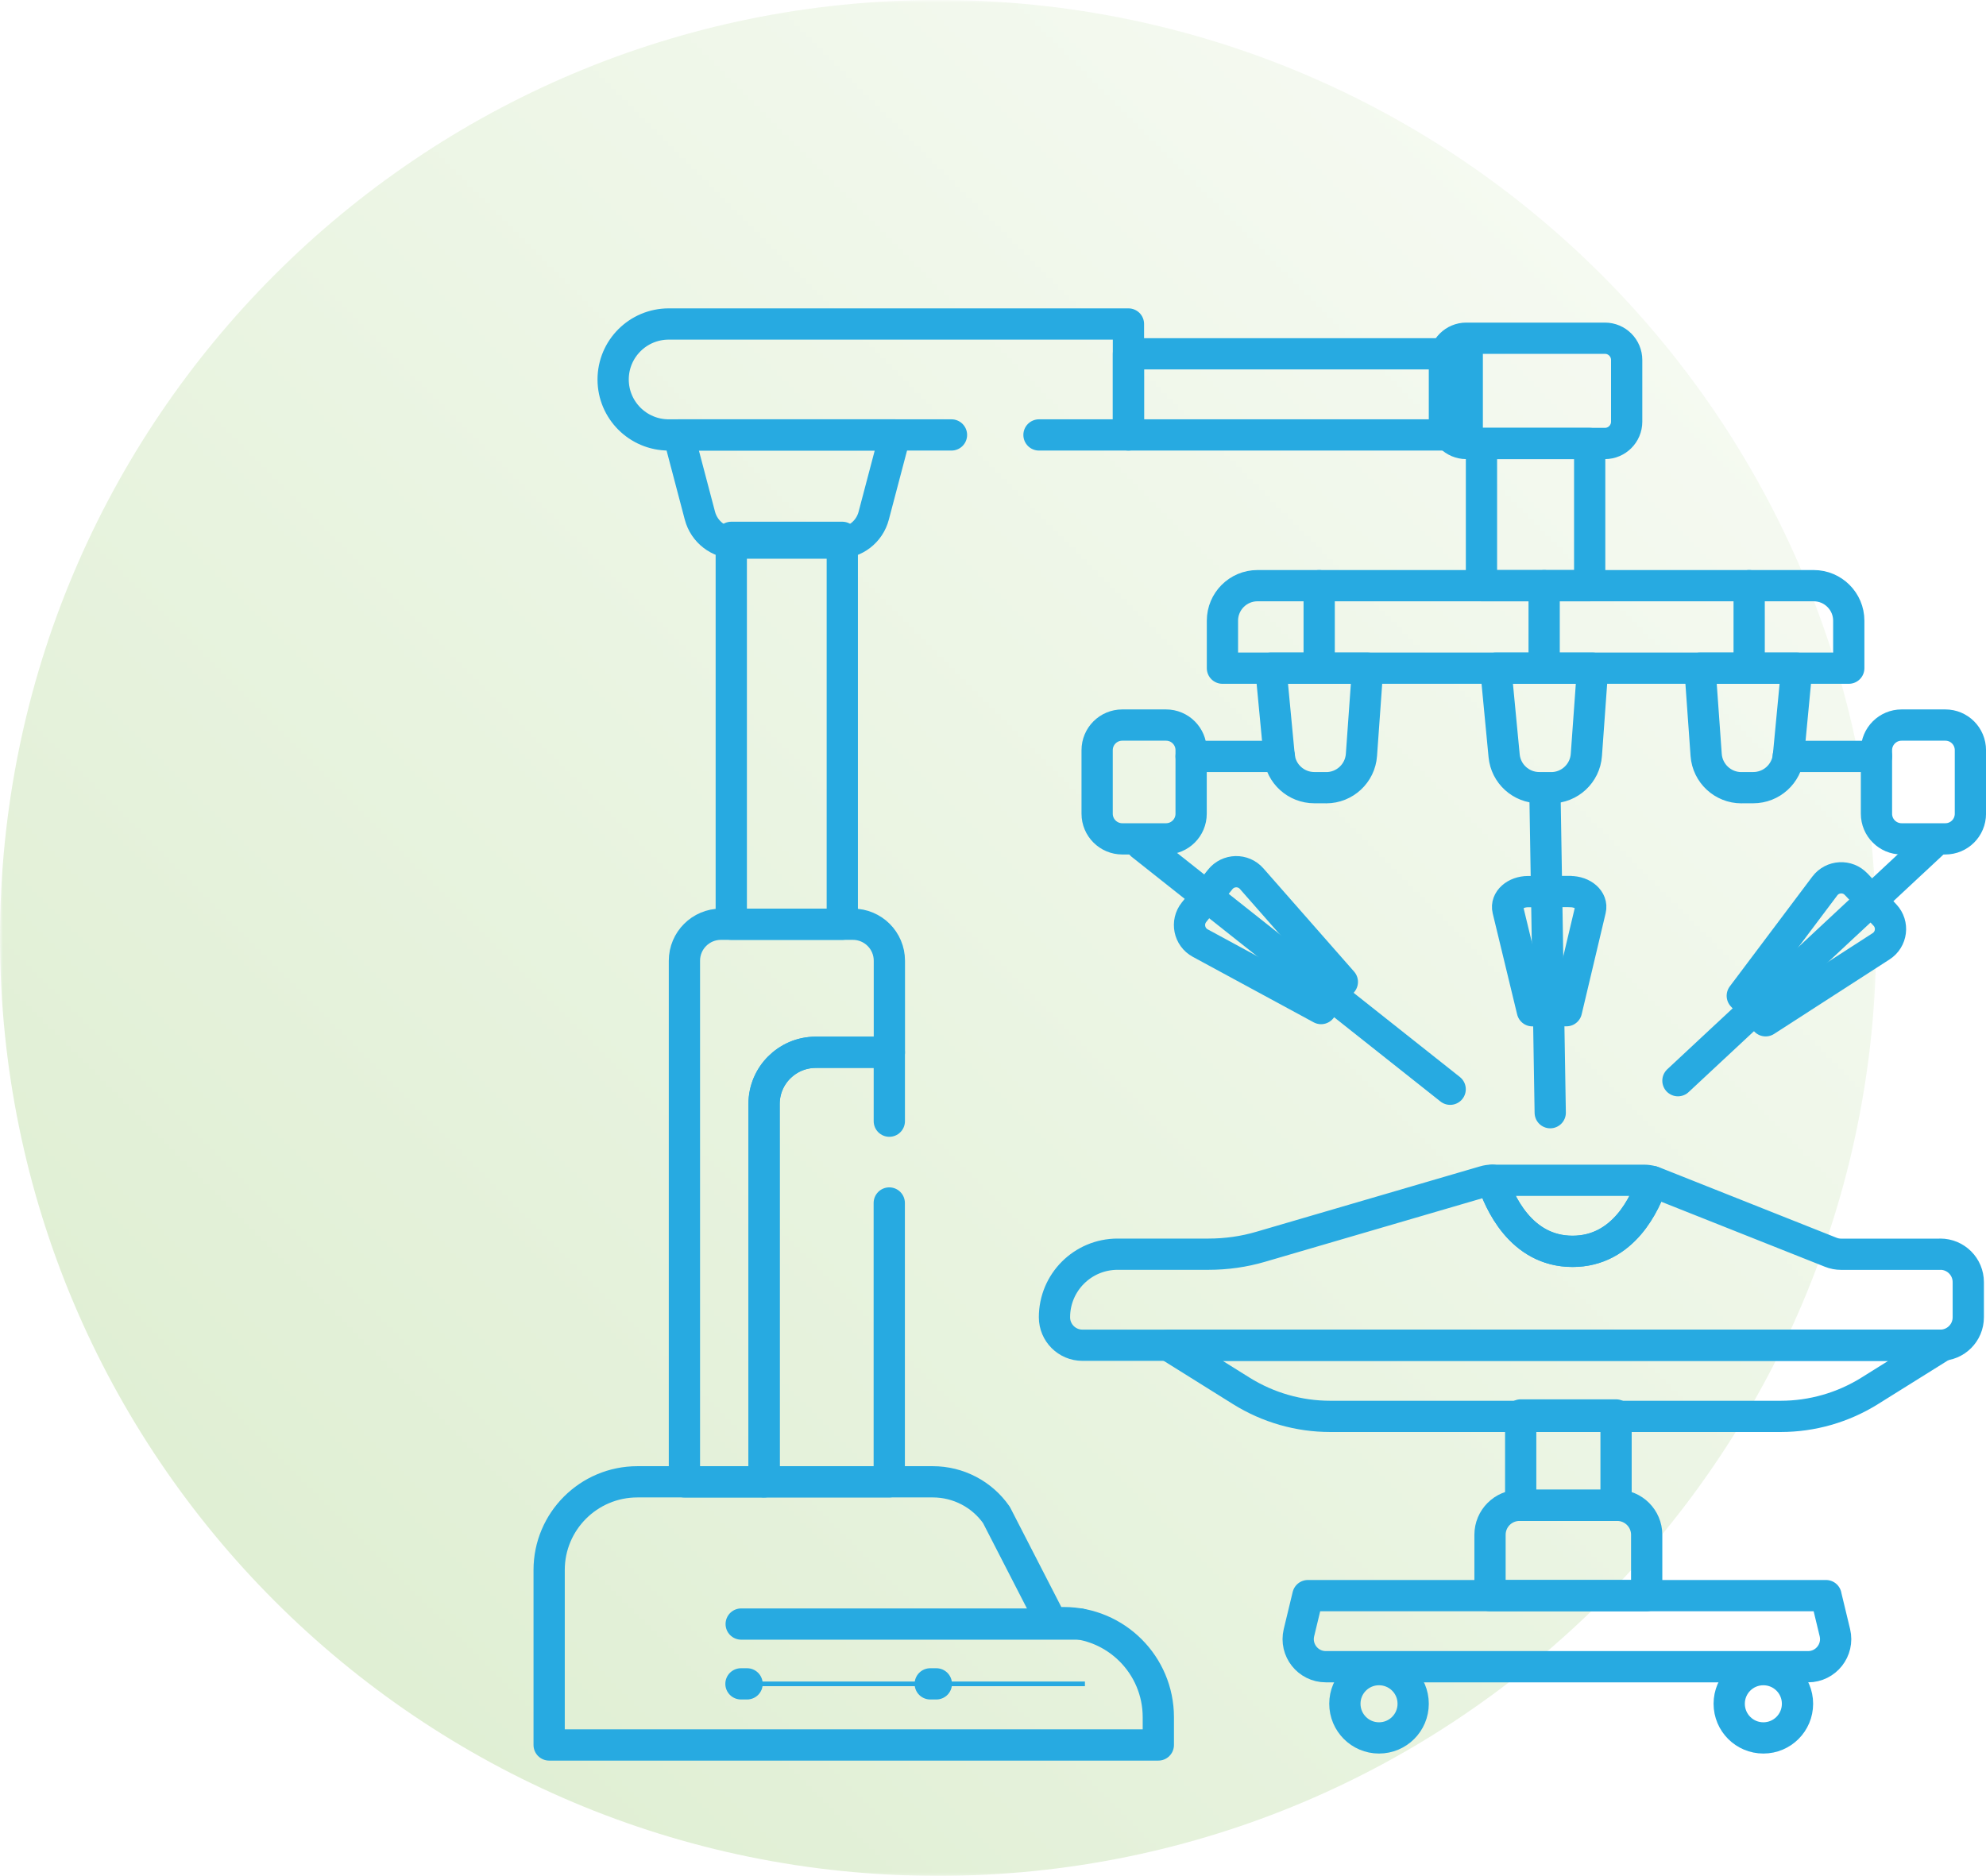 <?xml version="1.0" encoding="UTF-8"?>
<!DOCTYPE svg PUBLIC "-//W3C//DTD SVG 1.1//EN" "http://www.w3.org/Graphics/SVG/1.1/DTD/svg11.dtd">
<!-- Creator: CorelDRAW 2020 (64-Bit) -->
<svg xmlns="http://www.w3.org/2000/svg" xml:space="preserve" width="2.984in" height="2.819in" version="1.1" style="shape-rendering:geometricPrecision; text-rendering:geometricPrecision; image-rendering:optimizeQuality; fill-rule:evenodd; clip-rule:evenodd"
viewBox="0 0 346.32 327.17"
 xmlns:xlink="http://www.w3.org/1999/xlink"
 xmlns:xodm="http://www.corel.com/coreldraw/odm/2003">
 <defs>
  <style type="text/css">
   <![CDATA[
    .str1 {stroke:#27AAE1;stroke-width:0.81;stroke-miterlimit:2.613}
    .str0 {stroke:#27AAE1;stroke-width:5.45;stroke-linecap:round;stroke-linejoin:round;stroke-miterlimit:10}
    .str2 {stroke:#27AAE1;stroke-width:5.45;stroke-linecap:round;stroke-linejoin:round;stroke-miterlimit:10;stroke-dasharray:1.065 31.941}
    .fil1 {fill:none;fill-rule:nonzero}
    .fil0 {fill:#E0EFD4}
   ]]>
  </style>
    <mask id="id0">
  <linearGradient id="id1" gradientUnits="userSpaceOnUse" x1="41.71" y1="266.12" x2="380.23" y2="-72.4">
   <stop offset="0" style="stop-opacity:1; stop-color:white"/>
   <stop offset="1" style="stop-opacity:0; stop-color:white"/>
  </linearGradient>
     <rect style="fill:url(#id1)" x="-0.4" y="-0.4" width="327.98" height="327.98"/>
    </mask>
 </defs>
 <g id="Layer_x0020_1">
  <g id="_2068757546320">
   <path class="fil0" style="mask:url(#id0)" d="M163.59 0c90.35,0 163.59,73.24 163.59,163.59 0,90.35 -73.24,163.59 -163.59,163.59 -90.35,0 -163.59,-73.24 -163.59,-163.59 0,-90.35 73.24,-163.59 163.59,-163.59z"/>
   <path class="fil1 str0" d="M181.18 75.86l15.6 0 0 -19.35 -80.17 0c-5.35,0 -9.69,4.33 -9.69,9.68l0 0c0,5.34 4.34,9.67 9.69,9.67l49.31 0"/>
   <line class="fil1 str1" x1="223.1" y1="131.93" x2="207.71" y2= "131.93" />
   <line class="fil1 str0" x1="223.1" y1="131.93" x2="207.71" y2= "131.93" />
   <line class="fil1 str1" x1="199.06" y1="147.33" x2="252.88" y2= "189.98" />
   <line class="fil1 str0" x1="199.06" y1="147.33" x2="252.88" y2= "189.98" />
   <line class="fil1 str1" x1="269.42" y1="138.95" x2="270.33" y2= "194.07" />
   <line class="fil1 str0" x1="269.42" y1="138.95" x2="270.33" y2= "194.07" />
   <line class="fil1 str1" x1="311.83" y1="131.93" x2="327.22" y2= "131.93" />
   <line class="fil1 str0" x1="311.83" y1="131.93" x2="327.22" y2= "131.93" />
   <line class="fil1 str1" x1="336.92" y1="147.16" x2="292.6" y2= "188.49" />
   <line class="fil1 str0" x1="336.92" y1="147.16" x2="292.6" y2= "188.49" />
   <line class="fil1 str1" x1="188.33" y1="283.26" x2="129.25" y2= "283.26" />
   <line class="fil1 str0" x1="188.33" y1="283.26" x2="129.25" y2= "283.26" />
   <line class="fil1 str1" x1="230.04" y1="116.54" x2="230.04" y2= "102.15" />
   <line class="fil1 str0" x1="230.04" y1="116.54" x2="230.04" y2= "102.15" />
   <line class="fil1 str1" x1="269.27" y1="116.54" x2="269.27" y2= "102.15" />
   <line class="fil1 str0" x1="269.27" y1="116.54" x2="269.27" y2= "102.15" />
   <line class="fil1 str1" x1="305.02" y1="116.54" x2="305.02" y2= "102.15" />
   <line class="fil1 str0" x1="305.02" y1="116.54" x2="305.02" y2= "102.15" />
   <line class="fil1 str1" x1="129.21" y1="293.69" x2="189.19" y2= "293.69" />
   <line class="fil1 str2" x1="129.21" y1="293.69" x2="189.19" y2= "293.69" />
   <polygon class="fil1 str0" points="196.78,75.86 255.86,75.86 255.86,61.71 196.78,61.71 "/>
   <path class="fil1 str0" d="M279.87 77.35l-24.18 0c-2.1,0 -3.81,-1.7 -3.81,-3.8l0 -10.76c0,-2.1 1.71,-3.8 3.81,-3.8l24.18 0c2.09,0 3.79,1.7 3.79,3.8l0 10.76c0,2.1 -1.71,3.8 -3.79,3.8z"/>
   <polygon class="fil1 str0" points="258.34,102.15 277.21,102.15 277.21,77.35 258.34,77.35 "/>
   <path class="fil1 str0" d="M156.08 75.86l-37.74 0 3.71 14.08c0.74,2.82 3.29,4.78 6.19,4.78l17.93 0c2.91,0 5.46,-1.96 6.19,-4.78l3.71 -14.08z"/>
   <polygon class="fil1 str0" points="127.52,161.2 146.88,161.2 146.88,93.72 127.52,93.72 "/>
   <path class="fil1 str0" d="M155.08 195.55l0 -12.02 -12.83 0c-4.98,0 -9.02,4.04 -9.02,9.01l0 65.91 21.84 0 0 -48.63"/>
   <path class="fil1 str0" d="M142.26 183.53l12.83 0 0 -15.96c0,-3.52 -2.85,-6.37 -6.37,-6.37l-23 0c-3.52,0 -6.37,2.85 -6.37,6.37l0 90.89 13.9 0 0 -65.91c0,-4.98 4.04,-9.01 9.02,-9.01z"/>
   <path class="fil1 str0" d="M185.5 283.01l-2.09 0 -9.65 -18.78c-2.52,-3.62 -6.67,-5.78 -11.09,-5.78l-51.52 0c-8.5,0 -15.39,6.89 -15.39,15.38l0 30.52 106.23 0 0 -4.84c0,-9.11 -7.38,-16.5 -16.5,-16.5z"/>
   <path class="fil1 str0" d="M338.35 218.76l-17.31 0c-0.61,0 -1.23,-0.12 -1.8,-0.35l-30.73 -12.21c-0.12,-0.05 -0.25,-0.09 -0.37,-0.13 -1.21,3.71 -4.99,12.18 -13.92,12.18 -9.1,0 -12.83,-8.82 -13.97,-12.4l-0.05 0c-0.46,0 -0.93,0.07 -1.36,0.2l-38.98 11.4c-2.95,0.87 -6.02,1.3 -9.1,1.3l-15.87 0c-6.09,0 -11.01,4.92 -11.01,11l0 0c0,2.7 2.18,4.88 4.88,4.88l149.59 0c2.7,0 4.88,-2.18 4.88,-4.88l0 -6.12c0,-2.7 -2.18,-4.88 -4.88,-4.88z"/>
   <path class="fil1 str0" d="M274.22 218.26c8.92,0 12.7,-8.47 13.92,-12.18 -0.46,-0.14 -0.94,-0.22 -1.43,-0.22l-26.46 0c1.15,3.58 4.87,12.4 13.97,12.4z"/>
   <path class="fil1 str0" d="M338.77 234.64l-135.04 0 12.74 7.96c4.65,2.9 10.01,4.44 15.5,4.44l78.55 0c5.47,0 10.85,-1.54 15.5,-4.44l12.74 -7.96z"/>
   <polygon class="fil1 str0" points="265.18,262.55 281.81,262.55 281.81,246.79 265.18,246.79 "/>
   <path class="fil1 str0" d="M282 262.55l-17.03 0c-2.84,0 -5.14,2.3 -5.14,5.14l0 10.61 27.32 0 0 -10.61c0,-2.84 -2.31,-5.14 -5.14,-5.14z"/>
   <path class="fil1 str0" d="M318.42 278.3l-90.35 0 -1.56 6.47c-0.72,3.02 1.57,5.93 4.68,5.93l84.1 0c3.11,0 5.4,-2.91 4.68,-5.93l-1.56 -6.47z"/>
   <path class="fil1 str0" d="M246.43 297.16c0,-3.29 -2.66,-5.95 -5.96,-5.95 -3.29,0 -5.95,2.66 -5.95,5.95 0,3.29 2.66,5.96 5.95,5.96 3.3,0 5.96,-2.67 5.96,-5.96z"/>
   <path class="fil1 str0" d="M313.45 297.16c0,-3.29 -2.66,-5.95 -5.95,-5.95 -3.3,0 -5.96,2.66 -5.96,5.95 0,3.29 2.66,5.96 5.96,5.96 3.29,0 5.95,-2.67 5.95,-5.96z"/>
   <path class="fil1 str0" d="M322.39 116.54l-109.22 0 0 -8.28c0,-3.38 2.74,-6.11 6.11,-6.11l97 0c3.37,0 6.11,2.74 6.11,6.11l0 8.28z"/>
   <path class="fil1 str0" d="M231.26 137.38l-2.06 0c-3.18,0 -5.84,-2.41 -6.14,-5.57l-1.45 -15.26 16.88 0 -1.08 15.12c-0.23,3.22 -2.92,5.72 -6.15,5.72z"/>
   <path class="fil1 str0" d="M270.49 137.38l-2.07 0c-3.18,0 -5.83,-2.41 -6.13,-5.57l-1.46 -15.26 16.89 0 -1.09 15.12c-0.23,3.22 -2.91,5.72 -6.14,5.72z"/>
   <path class="fil1 str0" d="M303.67 137.38l2.06 0c3.18,0 5.83,-2.41 6.14,-5.57l1.45 -15.26 -16.88 0 1.08 15.12c0.23,3.22 2.92,5.72 6.15,5.72z"/>
   <path class="fil1 str0" d="M203.33 146.31l-7.63 0c-2.41,0 -4.38,-1.96 -4.38,-4.38l0 -11.09c0,-2.42 1.96,-4.38 4.38,-4.38l7.63 0c2.42,0 4.38,1.96 4.38,4.38l0 11.09c0,2.42 -1.96,4.38 -4.38,4.38z"/>
   <path class="fil1 str0" d="M212.78 153.39l-4.57 5.72c-1.39,1.74 -0.87,4.32 1.09,5.38l21.07 11.42 3.71 -4.65 -15.81 -18c-1.47,-1.68 -4.09,-1.62 -5.49,0.13z"/>
   <path class="fil1 str0" d="M273.79 155.49l-7.31 0.02c-2.24,0 -3.93,1.52 -3.53,3.16l4.26 17.62 5.95 -0.01 4.18 -17.63c0.4,-1.64 -1.3,-3.15 -3.53,-3.14z"/>
   <path class="fil1 str0" d="M331.6 146.31l7.63 0c2.42,0 4.37,-1.96 4.37,-4.38l0 -11.09c0,-2.42 -1.95,-4.38 -4.37,-4.38l-7.63 0c-2.41,0 -4.38,1.96 -4.38,4.38l0 11.09c0,2.42 1.96,4.38 4.38,4.38z"/>
   <path class="fil1 str0" d="M323.71 154.25l4.99 5.35c1.53,1.63 1.2,4.24 -0.68,5.45l-20.13 12.99 -4.07 -4.36 14.39 -19.15c1.34,-1.78 3.97,-1.92 5.48,-0.29z"/>
  </g>
 </g>
</svg>

